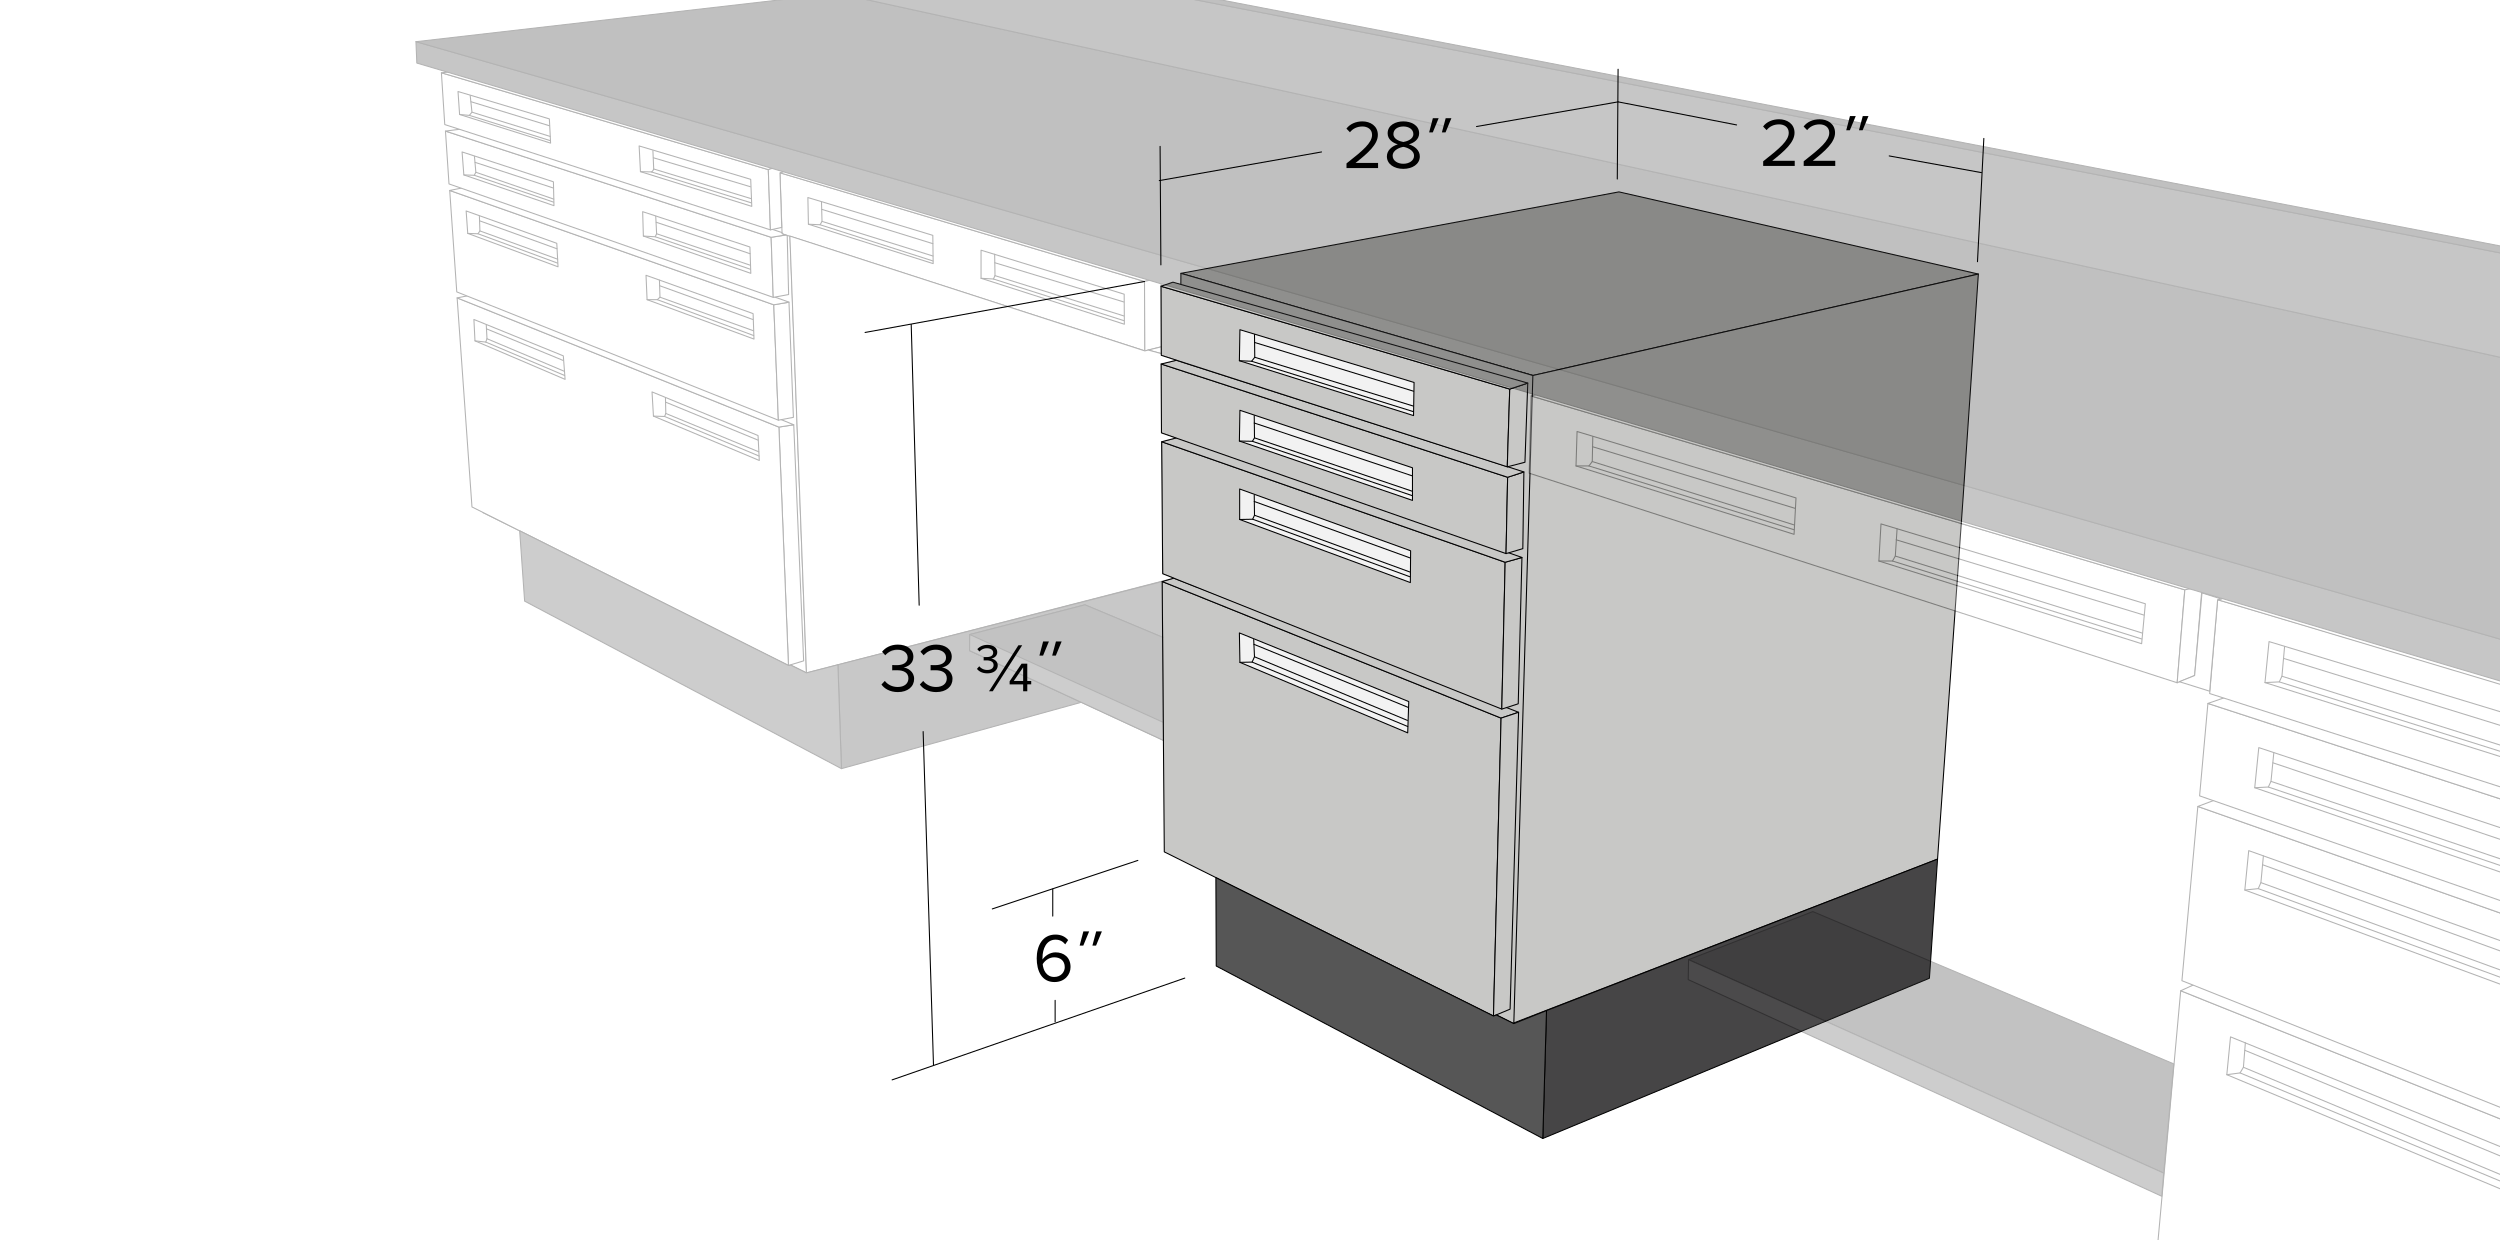 <svg id="Layer_1" data-name="Layer 1" xmlns="http://www.w3.org/2000/svg" xmlns:xlink="http://www.w3.org/1999/xlink" viewBox="0 0 4716 2340">
  <defs>
    <style>
      .cls-1, .cls-8 {
        fill: none;
      }

      .cls-2 {
        clip-path: url(#clip-path);
      }

      .cls-10, .cls-3 {
        fill: #fff;
      }

      .cls-4 {
        fill: #b1b0ae;
      }

      .cls-10, .cls-11, .cls-12, .cls-13, .cls-4, .cls-5, .cls-6, .cls-7, .cls-8 {
        stroke: #000;
        stroke-linecap: round;
        stroke-linejoin: round;
        stroke-width: 2px;
      }

      .cls-5 {
        fill: #464546;
      }

      .cls-6 {
        fill: #565656;
      }

      .cls-7 {
        fill: #ededed;
      }

      .cls-9 {
        opacity: 0.3;
      }

      .cls-11 {
        fill: #323232;
      }

      .cls-12 {
        fill: #404040;
      }

      .cls-13 {
        fill: #2b2b2a;
      }
    </style>
    <clipPath id="clip-path">
      <rect class="cls-1" x="-8.652" y="-6.963" width="4729.797" height="2364.898"/>
    </clipPath>
  </defs>
  <title>Teclab C-2200 Base Cabinet Dimensions</title>
  <g class="cls-2">
    <g>
      <rect class="cls-3" x="-875.016" y="-1011.033" width="6400" height="4000"/>
      <g>
        <polygon class="cls-4" points="2227.65 515.634 2891.609 708.342 3731.984 516.967 3053.984 361.967 2227.65 515.634"/>
        <polygon class="cls-4" points="3654.984 1620.634 2853.984 1930.301 2772.984 674.967 2891.609 708.342 3731.984 516.967 3703.317 936.967 3654.984 1620.634"/>
        <polygon class="cls-5" points="2910.317 2147.634 3639.65 1845.301 3654.984 1620.634 2917.317 1906.301 2910.317 2147.634"/>
        <polygon class="cls-4" points="2221.65 1614.967 2855.65 1930.967 2891.609 708.342 2227.65 515.634 2221.65 1614.967"/>
        <polygon class="cls-4" points="2196.317 1606.967 2817.317 1916.634 2831.65 1354.634 2192.317 1096.967 2196.317 1606.967"/>
        <polygon class="cls-4" points="2864.65 1343.634 2831.65 1354.634 2192.317 1096.967 2214.317 1090.634 2864.65 1343.634"/>
        <polygon class="cls-4" points="2193.317 1082.301 2832.984 1337.634 2839.317 1060.634 2191.317 833.301 2193.317 1082.301"/>
        <polygon class="cls-4" points="2848.65 1903.634 2817.317 1916.634 2831.65 1354.634 2864.65 1343.634 2848.65 1903.634"/>
        <polygon class="cls-4" points="2863.984 1327.634 2832.984 1337.634 2839.317 1060.634 2870.984 1051.634 2863.984 1327.634"/>
        <polygon class="cls-4" points="2870.984 1051.634 2225.65 824.301 2191.317 833.301 2839.317 1060.634 2870.984 1051.634"/>
        <polygon class="cls-4" points="2190.984 816.634 2190.317 686.634 2843.984 900.301 2840.984 1044.301 2190.984 816.634"/>
        <polygon class="cls-4" points="2840.984 1044.301 2872.65 1034.967 2874.65 890.301 2843.984 900.301 2840.984 1044.301"/>
        <polygon class="cls-4" points="2190.317 686.634 2218.984 679.634 2874.65 890.301 2843.984 900.301 2190.317 686.634"/>
        <polygon class="cls-4" points="2190.65 670.301 2189.984 539.967 2847.984 733.967 2843.317 880.634 2190.65 670.301"/>
        <polygon class="cls-4" points="2847.984 733.967 2843.317 880.634 2876.65 871.967 2881.984 722.634 2847.984 733.967"/>
        <polygon class="cls-6" points="2294.317 1822.301 2910.317 2147.634 2917.317 1906.301 2855.65 1930.967 2822.65 1914.634 2817.317 1916.634 2293.65 1655.634 2294.317 1822.301"/>
        <polygon class="cls-7" points="2338.984 621.967 2667.484 721.467 2666.484 783.967 2337.984 680.467 2338.984 621.967"/>
        <polyline class="cls-8" points="2366.484 630.967 2366.984 673.967 2360.984 681.467 2337.984 680.467"/>
        <line class="cls-8" x1="2366.484" y1="645.967" x2="2666.484" y2="737.967"/>
        <line class="cls-8" x1="2366.984" y1="673.967" x2="2665.984" y2="765.967"/>
        <line class="cls-8" x1="2360.984" y1="681.467" x2="2665.984" y2="776.467"/>
        <polygon class="cls-7" points="2338.984 773.967 2664.484 882.467 2664.484 943.967 2337.984 831.967 2338.984 773.967"/>
        <polyline class="cls-8" points="2365.984 783.967 2366.484 825.967 2362.484 832.467 2337.984 831.967"/>
        <line class="cls-8" x1="2362.484" y1="832.467" x2="2663.984" y2="934.967"/>
        <line class="cls-8" x1="2366.484" y1="825.967" x2="2663.484" y2="926.467"/>
        <line class="cls-8" x1="2365.984" y1="797.967" x2="2663.484" y2="897.467"/>
        <polygon class="cls-7" points="2338.484 922.467 2660.984 1038.967 2660.484 1098.967 2338.484 979.967 2338.484 922.467"/>
        <polyline class="cls-8" points="2365.984 933.967 2366.484 971.967 2362.984 979.467 2338.484 979.967"/>
        <line class="cls-8" x1="2362.984" y1="979.467" x2="2659.484" y2="1087.967"/>
        <line class="cls-8" x1="2366.484" y1="971.967" x2="2659.484" y2="1078.967"/>
        <line class="cls-8" x1="2365.984" y1="945.967" x2="2659.984" y2="1052.467"/>
        <polygon class="cls-7" points="2337.984 1193.967 2338.984 1249.467 2655.484 1382.467 2657.484 1323.467 2337.984 1193.967"/>
        <polyline class="cls-8" points="2364.984 1206.467 2366.484 1238.967 2361.984 1248.967 2338.984 1249.467"/>
        <line class="cls-8" x1="2361.984" y1="1248.967" x2="2655.484" y2="1370.467"/>
        <line class="cls-8" x1="2366.484" y1="1238.967" x2="2654.984" y2="1358.967"/>
        <line class="cls-8" x1="2365.484" y1="1215.467" x2="2656.484" y2="1334.467"/>
        <polygon class="cls-4" points="2212.65 532.301 2189.984 539.967 2847.984 733.967 2881.984 722.634 2212.65 532.301"/>
      </g>
    </g>
    <g class="cls-9">
      <rect class="cls-3" x="-875.016" y="-1011.033" width="6400" height="4000"/>
      <g>
        <path class="cls-10" d="M2324.984,544.301l448,130.667S3617.65,491.634,3613.65,490.301s-460-106.667-460-106.667Z"/>
        <polygon class="cls-10" points="3654.984 1620.634 2853.984 1930.301 2772.984 674.967 3703.317 936.967 3654.984 1620.634"/>
        <polygon class="cls-5" points="2910.317 2147.634 3639.65 1845.301 3654.984 1620.634 2917.317 1906.301 2910.317 2147.634"/>
        <polygon class="cls-10" points="2320.984 1664.967 2855.65 1930.967 2891.317 717.634 2324.984 544.301 2320.984 1664.967"/>
        <polygon class="cls-10" points="2196.317 1606.967 2817.317 1916.634 2831.65 1354.634 2192.317 1096.967 2196.317 1606.967"/>
        <polygon class="cls-10" points="2864.65 1343.634 2831.65 1354.634 2192.317 1096.967 2214.317 1090.634 2864.65 1343.634"/>
        <polygon class="cls-10" points="2193.317 1082.301 2832.984 1337.634 2839.317 1060.634 2191.317 833.301 2193.317 1082.301"/>
        <polygon class="cls-10" points="2848.65 1903.634 2817.317 1916.634 2831.65 1354.634 2864.65 1343.634 2848.65 1903.634"/>
        <polygon class="cls-10" points="2863.984 1327.634 2832.984 1337.634 2839.317 1060.634 2870.984 1051.634 2863.984 1327.634"/>
        <polygon class="cls-10" points="2870.984 1051.634 2225.65 824.301 2191.317 833.301 2839.317 1060.634 2870.984 1051.634"/>
        <polygon class="cls-10" points="2190.984 816.634 2190.317 686.634 2843.984 900.301 2840.984 1044.301 2190.984 816.634"/>
        <polygon class="cls-10" points="2840.984 1044.301 2872.65 1034.967 2874.65 890.301 2843.984 900.301 2840.984 1044.301"/>
        <polygon class="cls-10" points="2190.317 686.634 2218.984 679.634 2874.65 890.301 2843.984 900.301 2190.317 686.634"/>
        <polygon class="cls-10" points="2190.65 670.301 2189.984 539.967 2847.984 733.967 2843.317 880.634 2190.65 670.301"/>
        <polygon class="cls-10" points="2847.984 733.967 2843.317 880.634 2876.65 871.967 2881.984 722.634 2847.984 733.967"/>
        <polygon class="cls-6" points="2294.317 1822.301 2910.317 2147.634 2917.317 1906.301 2855.65 1930.967 2822.65 1914.634 2817.317 1916.634 2293.65 1655.634 2294.317 1822.301"/>
        <polygon class="cls-8" points="2338.984 621.967 2667.484 721.467 2666.484 783.967 2337.984 680.467 2338.984 621.967"/>
        <polyline class="cls-8" points="2366.484 630.967 2366.984 673.967 2360.984 681.467 2337.984 680.467"/>
        <line class="cls-8" x1="2366.484" y1="645.967" x2="2666.484" y2="737.967"/>
        <line class="cls-8" x1="2366.984" y1="673.967" x2="2665.984" y2="765.967"/>
        <line class="cls-8" x1="2360.984" y1="681.467" x2="2665.984" y2="776.467"/>
        <polygon class="cls-8" points="2338.984 773.967 2664.484 882.467 2664.484 943.967 2337.984 831.967 2338.984 773.967"/>
        <polyline class="cls-8" points="2365.984 783.967 2366.484 825.967 2362.484 832.467 2337.984 831.967"/>
        <line class="cls-8" x1="2362.484" y1="832.467" x2="2663.984" y2="934.967"/>
        <line class="cls-8" x1="2366.484" y1="825.967" x2="2663.484" y2="926.467"/>
        <line class="cls-8" x1="2365.984" y1="797.967" x2="2663.484" y2="897.467"/>
        <polygon class="cls-8" points="2338.484 922.467 2660.984 1038.967 2660.484 1098.967 2338.484 979.967 2338.484 922.467"/>
        <polyline class="cls-8" points="2365.984 933.967 2366.484 971.967 2362.984 979.467 2338.484 979.967"/>
        <line class="cls-8" x1="2362.984" y1="979.467" x2="2659.484" y2="1087.967"/>
        <line class="cls-8" x1="2366.484" y1="971.967" x2="2659.484" y2="1078.967"/>
        <line class="cls-8" x1="2365.984" y1="945.967" x2="2659.984" y2="1052.467"/>
        <polygon class="cls-8" points="2337.984 1193.967 2338.984 1249.467 2655.484 1382.467 2657.484 1323.467 2337.984 1193.967"/>
        <polyline class="cls-8" points="2364.984 1206.467 2366.484 1238.967 2361.984 1248.967 2338.984 1249.467"/>
        <line class="cls-8" x1="2361.984" y1="1248.967" x2="2655.484" y2="1370.467"/>
        <line class="cls-8" x1="2366.484" y1="1238.967" x2="2654.984" y2="1358.967"/>
        <line class="cls-8" x1="2365.484" y1="1215.467" x2="2656.484" y2="1334.467"/>
        <polygon class="cls-10" points="2212.65 532.301 2189.984 539.967 2847.984 733.967 2881.984 722.634 2212.65 532.301"/>
        <polygon class="cls-10" points="4113.65 1868.967 4053.65 2530.301 4976.603 2988.967 5524.984 2988.967 5524.984 2434.964 4113.65 1868.967"/>
        <polygon class="cls-10" points="4113.65 1868.967 4158.65 1848.301 5524.984 2393.965 5524.984 2434.964 4113.65 1868.967"/>
        <polygon class="cls-10" points="4145.984 1521.301 4115.984 1849.967 5524.984 2410.632 5524.984 2007.298 4145.984 1521.301"/>
        <polygon class="cls-10" points="4145.984 1521.301 4195.317 1502.634 5524.984 1980.298 5524.984 2007.298 4145.984 1521.301"/>
        <polygon class="cls-10" points="4164.984 1326.967 4149.317 1501.301 5524.984 1980.298 5524.984 1770.965 4164.984 1326.967"/>
        <polygon class="cls-10" points="4164.984 1326.967 4207.984 1311.967 5524.984 1736.298 5524.984 1770.965 4164.984 1326.967"/>
        <polygon class="cls-10" points="4183.317 1131.301 4168.317 1308.301 5524.984 1743.965 5524.984 1528.965 4183.317 1131.301"/>
        <polygon class="cls-8" points="4280.317 1210.301 4272.65 1287.634 4887.65 1480.967 4897.984 1397.634 4280.317 1210.301"/>
        <polygon class="cls-8" points="4260.984 1410.301 4253.317 1485.967 4859.087 1693.957 4870.357 1612.337 4260.984 1410.301"/>
        <polygon class="cls-8" points="4241.984 1604.634 4234.65 1678.967 4832.108 1899.203 4842.012 1819.29 4241.984 1604.634"/>
        <polygon class="cls-8" points="4207.65 1955.967 4200.65 2027.301 4783.956 2270.762 4794.201 2194.606 4207.65 1955.967"/>
        <polyline class="cls-8" points="4235.65 1966.967 4231.984 2013.301 4225.65 2023.967 4200.65 2027.301"/>
        <polyline class="cls-8" points="4269.65 1614.634 4264.984 1664.967 4259.984 1676.301 4234.65 1678.967"/>
        <polyline class="cls-8" points="4289.317 1419.967 4283.984 1473.967 4278.984 1484.634 4253.317 1485.967"/>
        <line class="cls-8" x1="4225.65" y1="2023.967" x2="4784.98" y2="2256.419"/>
        <line class="cls-8" x1="4231.984" y1="2013.301" x2="4786.688" y2="2244.807"/>
        <line class="cls-8" x1="4234.65" y1="1981.301" x2="4790.786" y2="2211.34"/>
        <line class="cls-8" x1="4268.317" y1="1631.301" x2="4839.28" y2="1838.414"/>
        <line class="cls-8" x1="4264.984" y1="1664.967" x2="4834.84" y2="1872.907"/>
        <line class="cls-8" x1="4259.984" y1="1676.301" x2="4833.133" y2="1886.225"/>
        <line class="cls-8" x1="4287.65" y1="1438.967" x2="4867.283" y2="1634.193"/>
        <line class="cls-8" x1="4283.984" y1="1473.967" x2="4862.161" y2="1669.369"/>
        <line class="cls-8" x1="4278.984" y1="1484.634" x2="4860.453" y2="1681.321"/>
        <polyline class="cls-8" points="4309.65 1219.634 4304.65 1275.634 4299.65 1286.301 4272.65 1287.634"/>
        <line class="cls-8" x1="4299.65" y1="1286.301" x2="4888.317" y2="1471.301"/>
        <line class="cls-8" x1="4304.65" y1="1275.634" x2="4889.984" y2="1460.301"/>
        <line class="cls-8" x1="4307.65" y1="1241.967" x2="4894.317" y2="1423.301"/>
        <polygon class="cls-10" points="4183.317 1131.301 4228.317 1120.634 5524.984 1501.965 5524.984 1532.965 4183.317 1131.301"/>
        <polygon class="cls-10" points="2888.317 746.967 4121.317 1112.634 4106.984 1287.967 2884.65 892.634 2888.317 746.967"/>
        <polygon class="cls-10" points="4106.984 1287.967 4139.984 1274.301 4153.65 1111.967 4122.317 1102.967 4106.984 1287.967"/>
        <polygon class="cls-10" points="2888.317 746.967 2907.65 741.967 4146.65 1107.634 4121.317 1112.634 2888.317 746.967"/>
        <polygon class="cls-8" points="2974.984 813.967 2972.984 878.967 3384.317 1007.967 3387.984 939.301 2974.984 813.967"/>
        <polygon class="cls-8" points="3548.317 988.301 3544.317 1058.301 4039.984 1214.301 4046.984 1138.967 3548.317 988.301"/>
        <polyline class="cls-8" points="3004.65 823.634 3003.65 870.634 2997.317 878.967 2972.984 878.967"/>
        <polyline class="cls-8" points="3578.65 997.634 3575.317 1048.967 3569.984 1058.301 3544.317 1058.301"/>
        <line class="cls-8" x1="3576.984" y1="1018.301" x2="4044.317" y2="1160.301"/>
        <line class="cls-8" x1="3575.317" y1="1048.967" x2="4041.317" y2="1194.301"/>
        <line class="cls-8" x1="3569.984" y1="1058.301" x2="4039.984" y2="1205.301"/>
        <line class="cls-8" x1="3003.984" y1="842.634" x2="3386.317" y2="958.967"/>
        <line class="cls-8" x1="3003.651" y1="870.634" x2="3384.651" y2="990.301"/>
        <line class="cls-8" x1="2997.317" y1="878.967" x2="3384.317" y2="999.301"/>
        <polygon class="cls-10" points="1521.317 1269.301 910.984 966.967 858.317 114.967 1484.984 305.134 1521.317 1269.301"/>
        <polygon class="cls-11" points="3419.65 1719.634 3185.317 1810.301 4081.65 2212.967 4100.65 2006.967 3419.65 1719.634"/>
        <polygon class="cls-6" points="3185.317 1810.301 3184.65 1847.967 4077.984 2256.634 4081.65 2212.967 3185.317 1810.301"/>
        <polygon class="cls-10" points="1471.317 325.967 2158.984 530.967 2159.65 661.967 1475.317 440.967 1471.317 325.967"/>
        <polygon class="cls-10" points="2158.984 530.967 2190.317 523.301 1484.317 321.634 1471.317 325.967 2158.984 530.967"/>
        <polygon class="cls-10" points="2158.984 530.967 2159.65 661.967 2190.317 654.301 2190.317 523.301 2158.984 530.967"/>
        <polygon class="cls-8" points="1523.984 372.634 1524.984 422.967 1760.317 497.301 1759.65 443.967 1523.984 372.634"/>
        <polygon class="cls-8" points="1850.65 471.967 1850.65 524.967 2120.984 611.634 2120.65 554.967 1850.65 471.967"/>
        <polyline class="cls-8" points="1876.317 479.634 1876.984 519.967 1873.984 526.301 1850.65 524.967"/>
        <polyline class="cls-8" points="1549.65 380.967 1550.65 417.634 1546.984 423.967 1524.984 422.967"/>
        <line class="cls-8" x1="1546.984" y1="423.967" x2="1759.984" y2="492.301"/>
        <line class="cls-8" x1="1550.65" y1="417.634" x2="1759.984" y2="482.967"/>
        <line class="cls-8" x1="1550.317" y1="394.967" x2="1759.65" y2="459.634"/>
        <line class="cls-8" x1="1876.65" y1="495.634" x2="2119.984" y2="569.634"/>
        <line class="cls-8" x1="1876.984" y1="519.967" x2="2119.984" y2="595.967"/>
        <line class="cls-8" x1="1873.984" y1="526.301" x2="2120.317" y2="604.967"/>
        <polygon class="cls-10" points="2165.984 660.301 2190.317 666.967 2190.317 654.301 2165.984 660.301"/>
        <polygon class="cls-10" points="4111.042 1285.938 4168.321 1303.881 4183.317 1131.301 4190.15 1129.967 4153.817 1118.467 4139.984 1274.301 4111.042 1285.938"/>
        <polygon class="cls-10" points="1521.317 1269.301 1489.984 445.301 2159.65 661.967 2165.984 660.301 2190.317 666.967 2190.65 670.301 2218.984 679.634 2190.317 686.634 2190.984 816.634 2217.984 826.301 2191.317 833.301 2193.317 1082.301 2214.317 1090.634 1521.317 1269.301"/>
        <polygon class="cls-5" points="1580.65 1253.967 1587.317 1449.967 2040.317 1324.634 1828.984 1227.301 1829.317 1196.967 2046.65 1140.967 2193.317 1202.301 2193.317 1202.301 2192.317 1096.967 2192.317 1096.967 1580.65 1253.967"/>
        <polygon class="cls-11" points="2194.65 1396.634 1828.984 1227.301 1829.317 1196.967 2046.65 1140.967 2193.317 1202.301 2194.65 1396.634"/>
        <polygon class="cls-6" points="1829.317 1196.967 2194.317 1362.634 2194.65 1396.634 1828.984 1227.301 1829.317 1196.967"/>
        <polygon class="cls-10" points="1469.317 805.634 1497.317 801.301 1515.984 1246.634 1487.317 1255.301 1469.317 805.634"/>
        <polygon class="cls-10" points="862.317 561.967 1469.317 805.634 1487.317 1255.301 890.317 956.301 862.317 561.967"/>
        <polygon class="cls-10" points="862.317 561.967 894.984 555.301 1497.317 801.301 1469.317 805.634 862.317 561.967"/>
        <polygon class="cls-10" points="848.317 359.301 861.65 550.634 1468.317 792.634 1459.65 574.967 848.317 359.301"/>
        <polygon class="cls-10" points="1459.65 574.967 1488.317 569.967 1496.65 787.301 1468.317 792.634 1459.65 574.967"/>
        <polygon class="cls-10" points="848.317 359.301 880.65 352.634 1488.317 569.967 1459.65 574.967 848.317 359.301"/>
        <polygon class="cls-10" points="840.317 247.301 846.984 346.967 1458.65 560.967 1454.65 447.634 840.317 247.301"/>
        <polygon class="cls-10" points="1458.65 560.967 1487.65 555.634 1484.984 444.301 1481.984 443.301 1454.65 447.634 1458.65 560.967"/>
        <polygon class="cls-10" points="840.317 247.301 873.984 242.967 1474.984 438.634 1475.317 440.967 1481.984 443.301 1454.65 447.634 840.317 247.301"/>
        <polygon class="cls-10" points="832.65 137.301 1449.317 319.967 1453.317 433.634 838.984 234.967 832.65 137.301"/>
        <polygon class="cls-10" points="832.65 137.301 862.65 133.967 1482.984 312.634 1460.65 316.301 1449.317 319.967 832.65 137.301"/>
        <polygon class="cls-10" points="1453.317 433.634 1474.65 428.967 1471.317 325.967 1482.984 321.301 1460.65 316.301 1449.317 319.967 1453.317 433.634"/>
        <polygon class="cls-8" points="863.984 172.634 866.984 215.967 1038.65 269.967 1036.317 224.301 863.984 172.634"/>
        <polygon class="cls-8" points="1205.65 275.301 1208.15 323.801 1418.15 389.301 1416.15 338.301 1205.65 275.301"/>
        <polygon class="cls-12" points="784.65 78.634 786.317 118.967 5524.984 1524.468 5524.984 1437.467 784.65 78.634"/>
        <polygon class="cls-13" points="784.65 78.634 1579.65 -12.699 5524.984 850.968 5524.984 1437.467 784.65 78.634"/>
        <polygon class="cls-12" points="1579.65 -12.699 1574.984 -132.366 5524.984 633.967 5524.984 850.968 1579.65 -12.699"/>
        <polygon class="cls-13" points="1601.65 -135.033 1574.984 -132.366 5524.984 633.967 5524.984 619.468 1601.65 -135.033"/>
        <polygon class="cls-6" points="989.65 1133.967 1587.317 1449.967 1580.65 1253.967 1521.317 1269.301 1491.984 1254.967 1487.317 1255.301 980.317 1001.301 989.65 1133.967"/>
        <polygon class="cls-8" points="871.65 286.634 874.984 329.967 1044.984 387.967 1043.984 342.967 871.65 286.634"/>
        <polygon class="cls-8" points="879.317 397.967 882.317 440.301 1052.65 503.301 1050.317 458.967 879.317 397.967"/>
        <polygon class="cls-8" points="893.984 602.634 895.984 642.967 1065.984 715.634 1062.65 671.301 893.984 602.634"/>
        <polygon class="cls-8" points="1229.984 739.301 1232.65 784.967 1432.317 868.634 1429.984 821.634 1229.984 739.301"/>
        <polygon class="cls-8" points="1218.65 519.301 1220.65 565.301 1422.317 639.634 1420.65 591.634 1218.65 519.301"/>
        <polygon class="cls-8" points="1212.317 399.301 1213.65 445.301 1416.317 515.634 1414.65 465.967 1212.317 399.301"/>
        <polyline class="cls-8" points="886.984 180.301 890.317 211.634 885.317 217.634 866.984 215.967"/>
        <polyline class="cls-8" points="894.984 294.967 897.65 324.967 894.65 330.634 874.984 329.967"/>
        <polyline class="cls-8" points="904.317 407.301 905.317 435.634 901.65 440.967 882.317 440.301"/>
        <path class="cls-8" d="M1231.65,284.301l1.5,34.5s-2,5.5-4.5,5.5-20.5-.5-20.5-.5"/>
        <polyline class="cls-8" points="1236.984 407.967 1238.65 440.967 1235.984 446.634 1213.65 445.301"/>
        <polyline class="cls-8" points="1243.984 528.634 1244.984 560.634 1239.984 565.301 1220.65 565.301"/>
        <polyline class="cls-8" points="1255.317 750.301 1255.984 779.967 1253.65 785.634 1232.65 784.967"/>
        <polyline class="cls-8" points="917.317 612.634 918.65 638.967 916.317 645.301 895.984 642.967"/>
        <line class="cls-8" x1="916.317" y1="645.301" x2="1064.984" y2="708.301"/>
        <line class="cls-8" x1="1064.317" y1="700.301" x2="918.65" y2="638.967"/>
        <line class="cls-8" x1="917.65" y1="620.301" x2="1062.317" y2="679.967"/>
        <line class="cls-8" x1="1255.65" y1="758.634" x2="1429.984" y2="830.301"/>
        <line class="cls-8" x1="1255.984" y1="779.967" x2="1431.317" y2="852.301"/>
        <line class="cls-8" x1="1253.65" y1="785.634" x2="1431.984" y2="860.301"/>
        <line class="cls-8" x1="1244.317" y1="538.967" x2="1419.984" y2="602.634"/>
        <line class="cls-8" x1="1244.984" y1="560.634" x2="1421.317" y2="623.967"/>
        <line class="cls-8" x1="1239.984" y1="565.301" x2="1421.65" y2="632.967"/>
        <line class="cls-8" x1="904.984" y1="416.634" x2="1050.65" y2="469.301"/>
        <line class="cls-8" x1="905.317" y1="435.634" x2="1051.984" y2="488.967"/>
        <line class="cls-8" x1="901.65" y1="440.967" x2="1051.65" y2="496.301"/>
        <line class="cls-8" x1="1237.984" y1="419.301" x2="1414.984" y2="478.634"/>
        <line class="cls-8" x1="1238.65" y1="440.967" x2="1415.317" y2="500.301"/>
        <line class="cls-8" x1="1235.984" y1="446.634" x2="1415.65" y2="507.967"/>
        <line class="cls-8" x1="888.65" y1="191.967" x2="1036.65" y2="237.301"/>
        <line class="cls-8" x1="890.317" y1="211.634" x2="1037.65" y2="257.301"/>
        <line class="cls-8" x1="896.317" y1="306.301" x2="1043.65" y2="354.634"/>
        <line class="cls-8" x1="897.65" y1="324.967" x2="1044.65" y2="375.634"/>
        <line class="cls-8" x1="894.65" y1="330.634" x2="1044.317" y2="381.301"/>
        <line class="cls-8" x1="1232.65" y1="297.634" x2="1415.65" y2="352.301"/>
        <line class="cls-8" x1="1233.15" y1="318.801" x2="1417.15" y2="374.801"/>
        <line class="cls-8" x1="1228.65" y1="324.301" x2="1417.65" y2="382.801"/>
        <line class="cls-8" x1="885.317" y1="217.634" x2="1037.984" y2="265.301"/>
      </g>
    </g>
    <line class="cls-8" x1="3730.319" y1="493.647" x2="3742.318" y2="261.159"/>
    <line class="cls-8" x1="3050.853" y1="337.655" x2="3052.353" y2="130.665"/>
    <line class="cls-8" x1="2189.896" y1="499.647" x2="2188.396" y2="276.158"/>
    <line class="cls-8" x1="2186.896" y1="340.655" x2="2492.881" y2="286.657"/>
    <line class="cls-8" x1="2785.366" y1="238.66" x2="3052.353" y2="192.162"/>
    <line class="cls-8" x1="3275.841" y1="235.66" x2="3052.353" y2="192.162"/>
    <line class="cls-8" x1="3563.827" y1="294.157" x2="3737.818" y2="325.656"/>
    <line class="cls-8" x1="2158.984" y1="530.967" x2="1631.924" y2="627.14"/>
    <line class="cls-8" x1="2234.894" y1="1845.08" x2="1682.921" y2="2037.07"/>
    <line class="cls-8" x1="1741.418" y1="1380.103" x2="1760.917" y2="2008.571"/>
    <line class="cls-8" x1="1718.919" y1="612.141" x2="1733.919" y2="1141.615"/>
    <line class="cls-8" x1="2146.398" y1="1623.091" x2="1871.912" y2="1714.586"/>
    <line class="cls-8" x1="1985.906" y1="1677.088" x2="1985.906" y2="1728.085"/>
    <line class="cls-8" x1="1990.406" y1="1887.077" x2="1990.406" y2="1927.575"/>
    <g>
      <path d="M2540.039,316.987v-8.71c31.201-24.441,48.231-38.872,48.231-53.822,0-11.18-9.23-15.86-18.2-15.86-10.4,0-18.461,4.42-23.531,10.92l-6.63-6.89c6.63-8.841,17.94-13.651,30.161-13.651,14.431,0,29.121,8.19,29.121,25.481,0,17.681-17.941,33.801-42.122,52.912H2599.58v9.62Z"/>
      <path d="M2616.217,295.016c0-11.57,9.881-19.5,20.671-22.751-10.01-2.86-19.24-9.49-19.24-20.801,0-15.601,15.21-22.491,29.641-22.491,14.301,0,29.771,6.89,29.771,22.491,0,11.31-9.36,17.941-19.371,20.801,10.791,3.25,20.671,11.181,20.671,22.751,0,14.69-14.04,23.531-31.071,23.531C2630.128,318.547,2616.217,309.837,2616.217,295.016Zm51.223-1.17c0-11.31-14.82-16.121-20.151-16.77-5.33.65-20.15,5.46-20.15,16.77,0,9.36,9.36,15.081,20.15,15.081C2657.95,308.927,2667.44,303.207,2667.44,293.846Zm-1.301-40.952c0-8.97-8.45-14.3-18.851-14.3-10.53,0-18.721,5.33-18.721,14.3,0,10.531,13.521,14.04,18.721,14.951C2652.62,266.935,2666.139,263.425,2666.139,252.894Z"/>
      <path d="M2702.796,249.774h-6.891l7.021-26.781h10.921Zm24.051,0h-6.89l7.149-26.781h10.791Z"/>
    </g>
    <g>
      <path d="M3326.047,312.99v-8.71c31.201-24.441,48.231-38.872,48.231-53.822,0-11.18-9.23-15.86-18.2-15.86-10.4,0-18.461,4.42-23.531,10.92l-6.63-6.89c6.63-8.841,17.94-13.651,30.161-13.651,14.431,0,29.121,8.19,29.121,25.481,0,17.681-17.941,33.801-42.122,52.912h42.512v9.62Z"/>
      <path d="M3402.487,312.99v-8.71c31.201-24.441,48.231-38.872,48.231-53.822,0-11.18-9.23-15.86-18.2-15.86-10.4,0-18.461,4.42-23.531,10.92l-6.63-6.89c6.63-8.841,17.94-13.651,30.161-13.651,14.431,0,29.121,8.19,29.121,25.481,0,17.681-17.941,33.801-42.122,52.912h42.512v9.62Z"/>
      <path d="M3489.586,245.777h-6.891l7.021-26.781h10.921Zm24.051,0h-6.89l7.149-26.781h10.791Z"/>
    </g>
    <g>
      <path d="M1955.649,1807.697c0-23.401,10.921-44.722,35.361-44.722,11.051,0,18.591,4.16,23.921,10.4l-5.46,8.06c-4.42-5.2-9.49-8.84-18.461-8.84-16.9,0-24.44,17.03-24.44,34.061v3.38c3.77-5.98,13.391-13.521,24.57-13.521,15.602,0,28.342,9.23,28.342,27.691,0,14.951-11.44,28.341-30.291,28.341C1964.879,1852.549,1955.649,1831.358,1955.649,1807.697Zm52.912,16.901c0-12.741-8.84-18.721-19.891-18.721-8.71,0-17.03,5.33-21.711,12.87.91,10.79,6.631,24.181,21.711,24.181C2002.061,1842.929,2008.561,1832.789,2008.561,1824.598Z"/>
      <path d="M2043.528,1783.776h-6.891l7.021-26.781h10.921Zm24.051,0h-6.89l7.149-26.781h10.791Z"/>
    </g>
    <g>
      <path d="M1662.787,1291.248l6.37-6.76c5.07,6.76,13.91,11.44,24.181,11.44,12.61,0,20.28-6.37,20.28-16.25,0-10.79-8.84-15.341-21.58-15.341-3.641,0-7.671,0-8.971.13v-9.881c1.43.13,5.46.13,8.971.13,10.92,0,20.15-4.29,20.15-14.301,0-9.62-8.84-14.82-19.371-14.82-9.49,0-16.51,3.64-22.881,10.53l-5.979-6.76c6.24-7.67,16.25-13.391,29.77-13.391,16.641,0,29.252,8.45,29.252,23.011,0,12.611-10.531,18.851-18.591,20.151,7.8.78,20.02,7.411,20.02,21.451,0,14.431-11.7,24.961-30.811,24.961C1678.908,1305.548,1668.118,1299.048,1662.787,1291.248Z"/>
      <path d="M1735.197,1291.248l6.37-6.76c5.07,6.76,13.91,11.44,24.181,11.44,12.61,0,20.281-6.37,20.281-16.25,0-10.79-8.841-15.341-21.581-15.341-3.641,0-7.671,0-8.971.13v-9.881c1.431.13,5.46.13,8.971.13,10.92,0,20.15-4.29,20.15-14.301,0-9.62-8.84-14.82-19.37-14.82-9.491,0-16.511,3.64-22.881,10.53l-5.98-6.76c6.24-7.67,16.25-13.391,29.77-13.391,16.641,0,29.251,8.45,29.251,23.011,0,12.611-10.53,18.851-18.59,20.151,7.8.78,20.02,7.411,20.02,21.451,0,14.431-11.7,24.961-30.811,24.961C1751.317,1305.548,1740.527,1299.048,1735.197,1291.248Z"/>
      <path d="M1862.464,1270.187c-9.23,0-16.121-3.77-19.501-8.45l4.29-4.94a19.423,19.423,0,0,0,15.081,7.02c7.41,0,11.96-3.51,11.96-9.1,0-6.63-5.979-8.97-13.521-8.97-2.21,0-4.42,0-5.2.13v-6.5c.91.13,2.99.13,5.2.13,7.15,0,12.741-2.21,12.741-8.32,0-5.46-5.33-8.32-11.701-8.32a18.45,18.45,0,0,0-14.17,6.24l-4.03-4.55c4.03-4.55,10.271-8.06,18.98-8.06,10.921,0,18.591,5.331,18.591,13.911,0,7.54-6.5,11.181-11.57,11.96,4.94.52,12.48,4.42,12.48,12.741C1882.095,1263.947,1874.685,1270.187,1862.464,1270.187Z"/>
      <path d="M1872.731,1303.989h-7.02l55.382-86.713h7.15Z"/>
      <path d="M1937.865,1290.988v13.001h-7.801v-13.001h-25.48v-5.85l22.49-33.151h10.791v32.631h7.41v6.37Zm-7.801-32.111-17.681,25.741h17.681Z"/>
      <path d="M1967.632,1236.776h-6.891l7.021-26.781h10.921Zm24.051,0h-6.891l7.15-26.781h10.791Z"/>
    </g>
  </g>
</svg>
